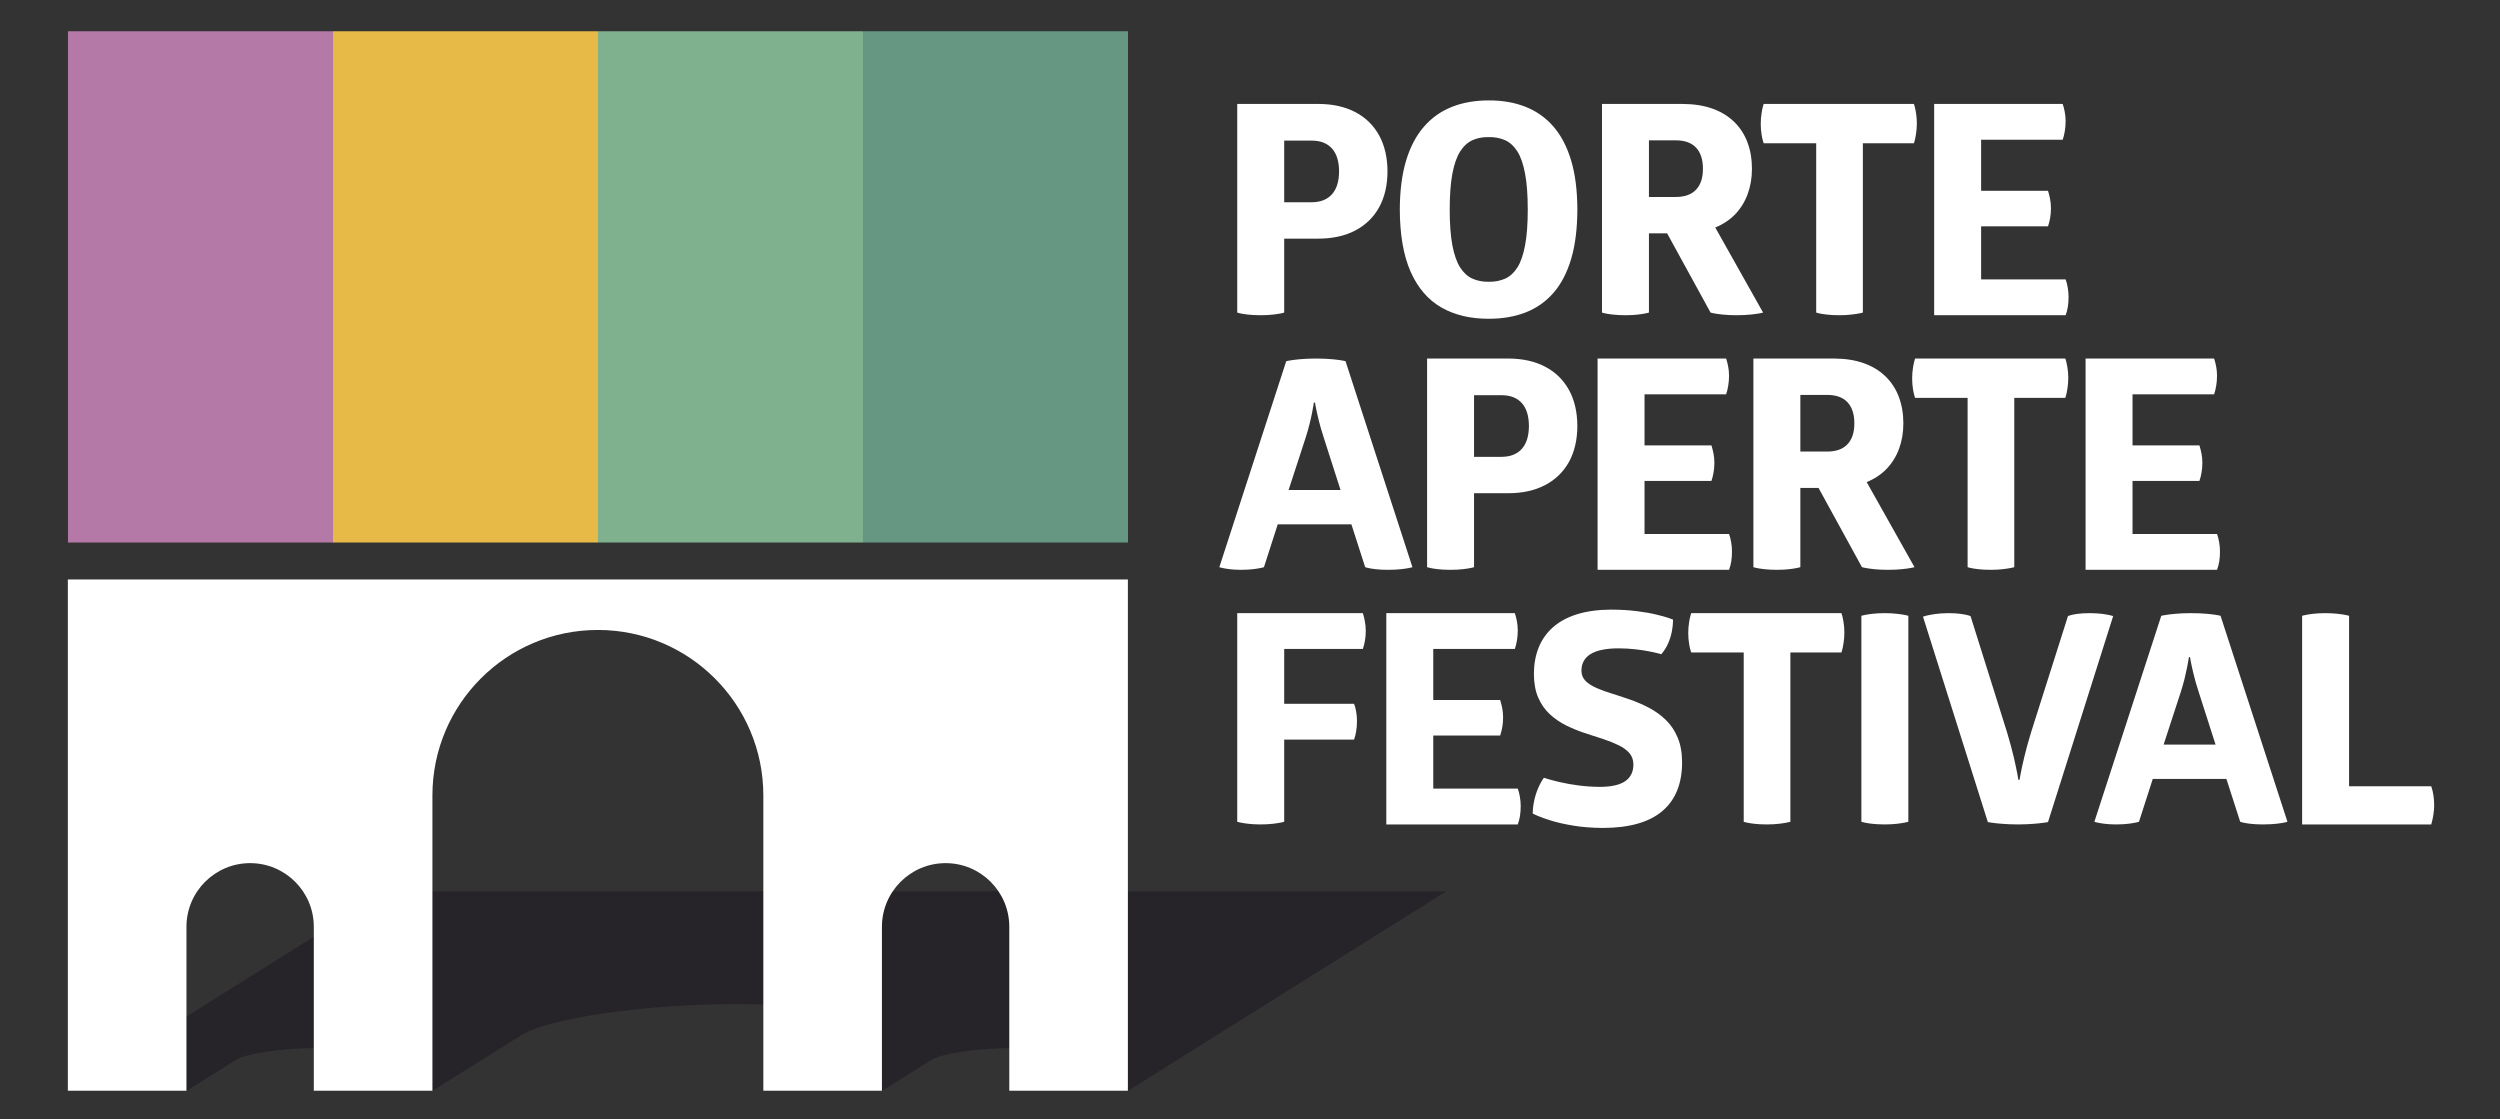 <?xml version="1.0" encoding="UTF-8" standalone="no"?>
<!DOCTYPE svg PUBLIC "-//W3C//DTD SVG 1.1//EN" "http://www.w3.org/Graphics/SVG/1.1/DTD/svg11.dtd">
<svg width="100%" height="100%" viewBox="0 0 449 201" version="1.1" xmlns="http://www.w3.org/2000/svg" xmlns:xlink="http://www.w3.org/1999/xlink" xml:space="preserve" xmlns:serif="http://www.serif.com/" style="fill-rule:evenodd;clip-rule:evenodd;stroke-linejoin:round;stroke-miterlimit:2;">
    <rect x="0" y="0" width="449" height="201" fill="#333333" stroke="none"/>
    <g transform="matrix(0.113,0,0,0.113,-53.783,-49.703)">
        <g transform="matrix(5.556,0,0,5.556,0,-9233.58)">
            <rect x="105.106" y="1750.02" width="75.812" height="146.255" style="fill:rgb(180,121,166);"/>
        </g>
        <g transform="matrix(5.556,0,0,5.556,2517.03,1549.15)">
            <path d="M0,11.923L19.98,11.923C20.232,11.251 20.441,10.452 20.582,9.557C20.734,8.661 20.821,7.682 20.821,6.632C20.821,5.653 20.734,4.731 20.582,3.876C20.441,3.009 20.232,2.281 19.98,1.679L0,1.679L0,-14.017L22.502,-14.017C22.751,-14.73 22.96,-15.529 23.101,-16.397C23.25,-17.278 23.337,-18.215 23.337,-19.221C23.326,-20.188 23.24,-21.114 23.071,-21.965C22.903,-22.818 22.724,-23.588 22.502,-24.259L-13.434,-24.259L-13.434,35.428C-13.434,35.442 -13.152,35.497 -12.622,35.623C-12.087,35.751 -11.333,35.862 -10.355,35.99C-9.361,36.113 -8.168,36.168 -6.801,36.185C-5.402,36.168 -4.184,36.113 -3.175,35.99C-2.153,35.862 -1.372,35.751 -0.824,35.623C-0.282,35.497 0,35.442 0,35.428L0,11.923ZM29.211,-24.259L29.211,36.185L66.817,36.185C67.115,35.415 67.321,34.589 67.462,33.706C67.587,32.812 67.658,31.903 67.658,30.978C67.658,30.04 67.576,29.147 67.419,28.279C67.278,27.397 67.072,26.627 66.817,25.941L42.645,25.941L42.645,10.746L61.781,10.746C62.033,10.004 62.245,9.207 62.383,8.368C62.538,7.529 62.619,6.577 62.619,5.542C62.608,4.548 62.524,3.64 62.356,2.841C62.191,2.044 62.006,1.289 61.781,0.59L42.645,0.59L42.645,-14.017L65.979,-14.017C66.231,-14.747 66.443,-15.571 66.584,-16.48C66.736,-17.404 66.817,-18.383 66.817,-19.392C66.806,-20.329 66.722,-21.209 66.551,-22.05C66.383,-22.889 66.204,-23.617 65.979,-24.259L29.211,-24.259ZM71.432,-6.799C71.449,-4.168 71.866,-1.915 72.693,-0.04C73.504,1.82 74.611,3.387 75.993,4.66C77.379,5.934 78.919,6.999 80.639,7.851C82.361,8.703 84.134,9.431 85.956,10.033C87.789,10.635 89.552,11.209 91.244,11.755C92.882,12.3 94.352,12.887 95.651,13.517C96.955,14.147 97.975,14.89 98.731,15.756C99.482,16.622 99.878,17.7 99.894,18.974C99.905,21.115 99.124,22.724 97.557,23.814C95.973,24.893 93.538,25.437 90.235,25.437C88.126,25.422 86.111,25.284 84.207,25.031C82.304,24.779 80.598,24.473 79.114,24.137C77.631,23.8 76.457,23.493 75.603,23.24C74.752,22.989 74.301,22.85 74.288,22.835C73.642,23.743 73.086,24.767 72.609,25.899C72.132,27.034 71.755,28.223 71.503,29.453C71.237,30.685 71.096,31.888 71.096,33.077C71.112,33.106 71.573,33.314 72.495,33.72C73.42,34.127 74.762,34.601 76.498,35.136C78.247,35.665 80.359,36.143 82.824,36.547C85.284,36.954 88.069,37.163 91.16,37.191C98.758,37.163 104.429,35.554 108.19,32.35C111.951,29.147 113.827,24.501 113.827,18.386C113.816,15.643 113.38,13.294 112.553,11.333C111.729,9.36 110.611,7.697 109.209,6.326C107.81,4.967 106.232,3.807 104.483,2.883C102.731,1.96 100.912,1.163 99.049,0.505C97.275,-0.11 95.553,-0.685 93.891,-1.202C92.223,-1.706 90.726,-2.251 89.395,-2.826C88.069,-3.398 87.019,-4.071 86.233,-4.84C85.452,-5.623 85.048,-6.589 85.032,-7.722C85.018,-9.863 85.899,-11.486 87.665,-12.562C89.411,-13.639 92.098,-14.187 95.697,-14.187C97.362,-14.187 98.926,-14.088 100.396,-13.921C101.863,-13.767 103.151,-13.571 104.271,-13.348C105.391,-13.137 106.259,-12.941 106.902,-12.773C107.528,-12.605 107.854,-12.522 107.87,-12.507C108.621,-13.361 109.25,-14.326 109.741,-15.418C110.245,-16.496 110.611,-17.643 110.861,-18.844C111.099,-20.035 111.227,-21.224 111.227,-22.413C111.227,-22.426 110.82,-22.581 110.006,-22.86C109.196,-23.141 108.032,-23.476 106.508,-23.839C104.971,-24.219 103.127,-24.54 100.958,-24.819C98.785,-25.1 96.342,-25.252 93.595,-25.268C89.807,-25.252 86.515,-24.806 83.719,-23.925C80.934,-23.045 78.64,-21.784 76.818,-20.159C75.004,-18.524 73.642,-16.579 72.761,-14.326C71.866,-12.073 71.432,-9.555 71.432,-6.799M116.428,-24.259C116.412,-24.246 116.341,-24.009 116.216,-23.534C116.075,-23.045 115.937,-22.384 115.812,-21.532C115.669,-20.68 115.601,-19.685 115.584,-18.551C115.601,-17.431 115.669,-16.453 115.812,-15.627C115.937,-14.801 116.075,-14.158 116.216,-13.697C116.341,-13.247 116.412,-13.026 116.428,-13.01L131.454,-13.01L131.454,35.428C131.454,35.442 131.689,35.497 132.18,35.623C132.671,35.751 133.412,35.862 134.39,35.99C135.372,36.113 136.603,36.168 138.084,36.185C139.442,36.168 140.616,36.113 141.612,35.99C142.618,35.862 143.401,35.751 143.96,35.623C144.505,35.497 144.787,35.442 144.803,35.428L144.803,-13.01L159.409,-13.01C159.42,-13.026 159.493,-13.277 159.631,-13.767C159.761,-14.256 159.899,-14.927 160.024,-15.78C160.165,-16.648 160.233,-17.613 160.247,-18.72C160.233,-19.796 160.165,-20.748 160.024,-21.574C159.899,-22.4 159.761,-23.057 159.631,-23.534C159.493,-24.009 159.42,-24.246 159.409,-24.259L116.428,-24.259ZM165.114,35.428C165.114,35.442 165.364,35.497 165.868,35.623C166.372,35.751 167.116,35.862 168.108,35.99C169.1,36.113 170.345,36.168 171.828,36.185C173.187,36.168 174.364,36.113 175.356,35.99C176.362,35.862 177.146,35.751 177.705,35.623C178.252,35.497 178.532,35.442 178.545,35.428L178.545,-23.506C178.545,-23.519 178.263,-23.576 177.718,-23.701C177.173,-23.827 176.389,-23.938 175.37,-24.063C174.364,-24.189 173.146,-24.246 171.747,-24.259C170.375,-24.246 169.185,-24.189 168.192,-24.063C167.213,-23.938 166.456,-23.827 165.928,-23.701C165.393,-23.576 165.114,-23.519 165.114,-23.506L165.114,35.428ZM196.34,-23.42C196.34,-23.434 196.101,-23.506 195.637,-23.644C195.176,-23.771 194.477,-23.91 193.538,-24.051C192.605,-24.176 191.445,-24.246 190.043,-24.259C188.53,-24.246 187.215,-24.163 186.141,-23.994C185.048,-23.839 184.207,-23.673 183.619,-23.519C183.047,-23.35 182.74,-23.267 182.74,-23.252L201.291,35.512C201.307,35.526 201.655,35.58 202.354,35.681C203.054,35.792 204.06,35.904 205.351,36.002C206.639,36.113 208.163,36.168 209.936,36.185C211.658,36.168 213.155,36.113 214.43,36.002C215.72,35.904 216.707,35.792 217.423,35.681C218.123,35.58 218.486,35.526 218.5,35.512L237.137,-23.42C237.137,-23.434 236.858,-23.506 236.324,-23.644C235.795,-23.771 235.028,-23.91 234.033,-24.051C233.027,-24.176 231.82,-24.246 230.423,-24.259C228.967,-24.246 227.79,-24.176 226.868,-24.051C225.957,-23.91 225.287,-23.771 224.853,-23.644C224.42,-23.506 224.211,-23.434 224.211,-23.42L213.632,9.908C212.819,12.581 212.179,14.93 211.702,16.959C211.227,18.974 210.874,20.554 210.668,21.688C210.454,22.821 210.359,23.41 210.359,23.423L210.023,23.423C210.023,23.394 209.925,22.821 209.714,21.674C209.505,20.527 209.169,18.96 208.708,16.944C208.23,14.93 207.615,12.606 206.831,9.991L196.34,-23.42ZM250.902,-23.506L231.763,35.428C231.763,35.442 232.012,35.497 232.489,35.623C232.98,35.751 233.694,35.862 234.616,35.99C235.54,36.113 236.658,36.168 237.975,36.185C239.347,36.168 240.522,36.113 241.498,35.99C242.477,35.862 243.223,35.751 243.741,35.623C244.256,35.497 244.521,35.442 244.521,35.428L248.467,23.173L269.537,23.173L273.483,35.428C273.483,35.442 273.721,35.497 274.182,35.623C274.66,35.751 275.373,35.862 276.338,35.99C277.29,36.113 278.494,36.168 279.947,36.185C281.515,36.168 282.816,36.113 283.869,35.99C284.918,35.862 285.699,35.751 286.214,35.623C286.735,35.497 286.998,35.442 286.998,35.428L267.858,-23.506C267.858,-23.519 267.536,-23.576 266.896,-23.701C266.25,-23.827 265.301,-23.938 264.04,-24.063C262.779,-24.189 261.228,-24.246 259.379,-24.259C257.616,-24.246 256.095,-24.189 254.831,-24.063C253.573,-23.938 252.597,-23.827 251.924,-23.701C251.249,-23.576 250.902,-23.519 250.902,-23.506M259.127,-11.669C259.127,-11.639 259.214,-11.192 259.368,-10.31C259.536,-9.43 259.789,-8.255 260.152,-6.784C260.499,-5.3 260.976,-3.664 261.562,-1.847L266.432,13.35L251.572,13.35L256.529,-1.847C256.947,-3.175 257.294,-4.434 257.592,-5.608C257.882,-6.784 258.107,-7.834 258.289,-8.744C258.471,-9.653 258.598,-10.369 258.679,-10.885C258.753,-11.387 258.793,-11.654 258.793,-11.669L259.127,-11.669ZM291.196,36.185L328.132,36.185C328.384,35.302 328.593,34.406 328.731,33.484C328.889,32.573 328.97,31.652 328.97,30.726C328.97,29.803 328.902,28.866 328.775,27.942C328.636,27.005 328.428,26.123 328.132,25.269L304.624,25.269L304.624,-23.506C304.624,-23.519 304.345,-23.576 303.8,-23.701C303.255,-23.827 302.468,-23.938 301.451,-24.063C300.443,-24.189 299.225,-24.246 297.826,-24.259C296.454,-24.246 295.266,-24.189 294.271,-24.063C293.295,-23.938 292.535,-23.827 292.004,-23.701C291.475,-23.576 291.196,-23.519 291.196,-23.506L291.196,36.185Z" style="fill:white;fill-rule:nonzero;"/>
        </g>
        <g transform="matrix(5.556,0,0,5.556,2520.28,1341.32)">
            <path d="M0,-58.933L-19.141,0C-19.141,0.013 -18.886,0.07 -18.413,0.196C-17.923,0.321 -17.209,0.435 -16.285,0.56C-15.362,0.686 -14.239,0.743 -12.928,0.755C-11.556,0.743 -10.381,0.686 -9.399,0.56C-8.423,0.435 -7.68,0.321 -7.164,0.196C-6.644,0.07 -6.378,0.013 -6.378,0L-2.432,-12.256L18.64,-12.256L22.583,0C22.583,0.013 22.819,0.07 23.285,0.196C23.757,0.321 24.471,0.435 25.436,0.56C26.39,0.686 27.592,0.743 29.048,0.755C30.615,0.743 31.917,0.686 32.964,0.56C34.016,0.435 34.797,0.321 35.317,0.196C35.833,0.07 36.101,0.013 36.101,0L16.959,-58.933C16.959,-58.948 16.639,-59.001 15.994,-59.13C15.348,-59.254 14.399,-59.367 13.138,-59.493C11.88,-59.617 10.329,-59.673 8.48,-59.688C6.72,-59.673 5.19,-59.617 3.935,-59.493C2.674,-59.367 1.695,-59.254 1.025,-59.13C0.352,-59.001 0,-58.948 0,-58.933M8.23,-47.096C8.23,-47.068 8.311,-46.619 8.466,-45.738C8.634,-44.856 8.889,-43.682 9.25,-42.214C9.599,-40.73 10.074,-39.094 10.665,-37.274L15.533,-22.078L0.673,-22.078L5.627,-37.274C6.047,-38.603 6.4,-39.861 6.687,-41.038C6.985,-42.214 7.208,-43.263 7.389,-44.171C7.571,-45.08 7.696,-45.793 7.783,-46.312C7.848,-46.815 7.894,-47.081 7.894,-47.096L8.23,-47.096ZM53.724,-21.156L63.546,-21.156C67.619,-21.169 71.134,-21.953 74.068,-23.492C77.007,-25.032 79.274,-27.229 80.869,-30.095C82.452,-32.964 83.26,-36.393 83.277,-40.382C83.26,-44.395 82.452,-47.851 80.869,-50.72C79.274,-53.601 77.007,-55.813 74.068,-57.352C71.134,-58.891 67.619,-59.673 63.546,-59.688L40.293,-59.688L40.293,0C40.293,0.013 40.535,0.07 41.034,0.196C41.525,0.321 42.268,0.435 43.26,0.56C44.255,0.686 45.497,0.743 47.01,0.755C48.437,0.743 49.651,0.686 50.647,0.56C51.653,0.435 52.412,0.321 52.941,0.196C53.459,0.07 53.724,0.013 53.724,0L53.724,-21.156ZM53.724,-31.563L53.724,-49.193L61.616,-49.193C64.111,-49.193 66.025,-48.452 67.381,-46.955C68.726,-45.472 69.409,-43.275 69.425,-40.382C69.409,-37.51 68.726,-35.329 67.381,-33.833C66.025,-32.335 64.111,-31.578 61.616,-31.563L53.724,-31.563ZM89.064,-59.688L89.064,0.755L126.673,0.755C126.968,-0.015 127.177,-0.841 127.318,-1.721C127.443,-2.616 127.513,-3.527 127.513,-4.449C127.513,-5.386 127.429,-6.282 127.275,-7.148C127.136,-8.032 126.927,-8.8 126.673,-9.486L102.495,-9.486L102.495,-24.681L121.64,-24.681C121.886,-25.424 122.101,-26.22 122.236,-27.06C122.391,-27.898 122.478,-28.852 122.478,-29.886C122.461,-30.88 122.38,-31.788 122.212,-32.586C122.041,-33.386 121.862,-34.14 121.64,-34.839L102.495,-34.839L102.495,-49.447L125.832,-49.447C126.087,-50.173 126.296,-50.998 126.434,-51.91C126.591,-52.831 126.673,-53.812 126.673,-54.819C126.659,-55.754 126.575,-56.639 126.407,-57.477C126.242,-58.317 126.057,-59.044 125.832,-59.688L89.064,-59.688ZM133.639,-59.688L133.639,0C133.639,0.013 133.889,0.07 134.396,0.196C134.895,0.321 135.651,0.435 136.66,0.56C137.669,0.686 138.927,0.743 140.435,0.755C141.809,0.743 143,0.686 143.992,0.56C144.969,0.435 145.728,0.321 146.257,0.196C146.788,0.07 147.07,0.013 147.07,0L147.07,-22.665L152.274,-22.665L164.696,0C164.696,0.013 164.995,0.07 165.567,0.196C166.153,0.321 166.98,0.435 168.083,0.56C169.176,0.686 170.518,0.743 172.086,0.755C173.71,0.743 175.096,0.686 176.226,0.56C177.363,0.435 178.228,0.321 178.83,0.196C179.421,0.07 179.725,0.013 179.725,0L166.044,-24.345C168.284,-25.256 170.185,-26.514 171.749,-28.137C173.303,-29.759 174.494,-31.676 175.307,-33.874C176.115,-36.069 176.536,-38.492 176.536,-41.134C176.536,-43.918 176.102,-46.439 175.248,-48.704C174.393,-50.986 173.122,-52.929 171.443,-54.567C169.765,-56.205 167.709,-57.463 165.244,-58.344C162.782,-59.227 159.94,-59.673 156.724,-59.688L133.639,-59.688ZM147.07,-49.279L154.793,-49.279C157.353,-49.264 159.284,-48.564 160.572,-47.165C161.873,-45.768 162.516,-43.753 162.516,-41.134C162.516,-38.56 161.873,-36.575 160.572,-35.19C159.284,-33.79 157.353,-33.09 154.793,-33.076L147.07,-33.076L147.07,-49.279ZM179.887,-59.688C179.877,-59.673 179.809,-59.434 179.681,-58.96C179.54,-58.471 179.399,-57.814 179.275,-56.96C179.134,-56.107 179.063,-55.113 179.052,-53.98C179.063,-52.861 179.134,-51.88 179.275,-51.056C179.399,-50.231 179.54,-49.586 179.681,-49.123C179.809,-48.677 179.877,-48.452 179.887,-48.439L194.916,-48.439L194.916,0C194.916,0.013 195.157,0.07 195.642,0.196C196.133,0.321 196.879,0.435 197.852,0.56C198.837,0.686 200.065,0.743 201.549,0.755C202.905,0.743 204.081,0.686 205.074,0.56C206.083,0.435 206.866,0.321 207.425,0.196C207.973,0.07 208.252,0.013 208.266,0L208.266,-48.439L222.871,-48.439C222.885,-48.452 222.955,-48.704 223.093,-49.193C223.223,-49.683 223.359,-50.356 223.489,-51.21C223.628,-52.075 223.695,-53.042 223.714,-54.146C223.695,-55.226 223.628,-56.176 223.489,-57.002C223.359,-57.826 223.223,-58.484 223.093,-58.96C222.955,-59.434 222.885,-59.673 222.871,-59.688L179.887,-59.688ZM228.663,-59.688L228.663,0.755L266.269,0.755C266.562,-0.015 266.774,-0.841 266.915,-1.721C267.039,-2.616 267.11,-3.527 267.11,-4.449C267.11,-5.386 267.029,-6.282 266.871,-7.148C266.73,-8.032 266.524,-8.8 266.269,-9.486L242.094,-9.486L242.094,-24.681L261.234,-24.681C261.486,-25.424 261.697,-26.22 261.833,-27.06C261.987,-27.898 262.072,-28.852 262.072,-29.886C262.058,-30.88 261.977,-31.788 261.809,-32.586C261.638,-33.386 261.456,-34.14 261.234,-34.839L242.094,-34.839L242.094,-49.447L265.429,-49.447C265.684,-50.173 265.892,-50.998 266.033,-51.91C266.188,-52.831 266.269,-53.812 266.269,-54.819C266.256,-55.754 266.172,-56.639 266.006,-57.477C265.835,-58.317 265.654,-59.044 265.429,-59.688L228.663,-59.688Z" style="fill:white;fill-rule:nonzero;"/>
        </g>
        <g transform="matrix(5.556,0,0,5.556,2517.03,726.776)">
            <path d="M0,16.623L9.822,16.623C13.895,16.611 17.404,15.827 20.343,14.288C23.283,12.748 25.547,10.551 27.144,7.684C28.723,4.813 29.536,1.387 29.55,-2.6C29.536,-6.616 28.723,-10.073 27.144,-12.94C25.547,-15.824 23.283,-18.033 20.343,-19.572C17.404,-21.111 13.895,-21.896 9.822,-21.908L-13.434,-21.908L-13.434,37.779C-13.434,37.792 -13.194,37.848 -12.689,37.975C-12.2,38.1 -11.46,38.212 -10.467,38.337C-9.472,38.465 -8.227,38.522 -6.714,38.534C-5.29,38.522 -4.073,38.465 -3.08,38.337C-2.072,38.212 -1.318,38.1 -0.781,37.975C-0.266,37.848 0,37.792 0,37.779L0,16.623ZM0,6.214L0,-11.416L7.891,-11.416C10.381,-11.416 12.3,-10.673 13.656,-9.177C15.001,-7.693 15.685,-5.498 15.696,-2.6C15.685,0.269 15.001,2.452 13.656,3.948C12.3,5.444 10.381,6.202 7.891,6.214L0,6.214ZM33.072,8.313C33.099,15.576 34.138,21.507 36.177,26.109C38.219,30.713 41.145,34.112 44.933,36.297C48.73,38.478 53.247,39.555 58.508,39.543C62.427,39.555 65.938,38.939 69.057,37.738C72.178,36.52 74.838,34.645 77.051,32.114C79.242,29.58 80.923,26.347 82.1,22.402C83.261,18.456 83.846,13.756 83.863,8.313C83.846,2.857 83.261,-1.833 82.07,-5.776C80.894,-9.721 79.188,-12.955 76.98,-15.486C74.768,-18.018 72.094,-19.893 68.986,-21.111C65.881,-22.328 62.383,-22.932 58.508,-22.915C54.62,-22.915 51.108,-22.315 47.987,-21.07C44.852,-19.837 42.184,-17.947 39.971,-15.389C37.747,-12.843 36.05,-9.611 34.862,-5.665C33.685,-1.733 33.089,2.926 33.072,8.313M69.675,8.313C69.675,12.44 69.423,15.854 68.905,18.555C68.4,21.242 67.674,23.355 66.709,24.879C65.743,26.389 64.566,27.467 63.197,28.069C61.811,28.685 60.257,28.993 58.508,28.963C56.786,28.993 55.233,28.685 53.863,28.069C52.494,27.467 51.317,26.389 50.34,24.879C49.372,23.355 48.629,21.242 48.114,18.555C47.61,15.854 47.347,12.44 47.347,8.313C47.347,4.159 47.61,0.729 48.114,-1.971C48.629,-4.684 49.372,-6.798 50.34,-8.323C51.317,-9.847 52.494,-10.912 53.863,-11.54C55.233,-12.156 56.786,-12.45 58.508,-12.422C60.257,-12.45 61.811,-12.156 63.197,-11.54C64.566,-10.912 65.743,-9.847 66.709,-8.323C67.674,-6.798 68.4,-4.684 68.905,-1.971C69.423,0.729 69.675,4.159 69.675,8.313M90.911,-21.908L90.911,37.779C90.911,37.792 91.16,37.848 91.665,37.975C92.166,38.1 92.925,38.212 93.929,38.337C94.938,38.465 96.199,38.522 97.709,38.534C99.081,38.522 100.269,38.465 101.264,38.337C102.243,38.212 102.997,38.1 103.528,37.975C104.062,37.848 104.342,37.792 104.342,37.779L104.342,15.113L109.548,15.113L121.971,37.779C121.971,37.792 122.263,37.848 122.838,37.975C123.424,38.1 124.251,38.212 125.355,38.337C126.448,38.465 127.793,38.522 129.357,38.534C130.982,38.522 132.367,38.465 133.501,38.337C134.632,38.212 135.499,38.1 136.101,37.975C136.687,37.848 136.996,37.792 136.996,37.779L123.313,13.435C125.553,12.524 127.456,11.265 129.021,9.643C130.575,8.019 131.765,6.102 132.574,3.905C133.39,1.709 133.807,-0.712 133.807,-3.357C133.807,-6.141 133.374,-8.658 132.522,-10.924C131.668,-13.206 130.396,-15.152 128.715,-16.788C127.033,-18.425 124.978,-19.684 122.518,-20.565C120.053,-21.445 117.212,-21.896 113.993,-21.908L90.911,-21.908ZM104.342,-11.499L112.065,-11.499C114.625,-11.485 116.555,-10.786 117.843,-9.386C119.145,-7.987 119.788,-5.972 119.788,-3.357C119.788,-0.781 119.145,1.207 117.843,2.59C116.555,3.988 114.625,4.689 112.065,4.704L104.342,4.704L104.342,-11.499ZM137.162,-21.908C137.145,-21.896 137.075,-21.657 136.953,-21.18C136.814,-20.69 136.674,-20.035 136.549,-19.181C136.405,-18.327 136.337,-17.333 136.324,-16.2C136.337,-15.081 136.405,-14.102 136.549,-13.275C136.674,-12.45 136.814,-11.808 136.953,-11.344C137.075,-10.898 137.145,-10.673 137.162,-10.661L152.187,-10.661L152.187,37.779C152.187,37.792 152.426,37.848 152.917,37.975C153.408,38.1 154.145,38.212 155.127,38.337C156.106,38.465 157.337,38.522 158.823,38.534C160.176,38.522 161.353,38.465 162.345,38.337C163.354,38.212 164.135,38.1 164.697,37.975C165.241,37.848 165.521,37.792 165.537,37.779L165.537,-10.661L180.143,-10.661C180.159,-10.673 180.229,-10.924 180.365,-11.416C180.492,-11.906 180.633,-12.578 180.758,-13.43C180.899,-14.297 180.97,-15.263 180.98,-16.369C180.97,-17.446 180.899,-18.399 180.758,-19.222C180.633,-20.049 180.492,-20.705 180.365,-21.18C180.229,-21.657 180.159,-21.896 180.143,-21.908L137.162,-21.908ZM185.932,-21.908L185.932,38.534L223.541,38.534C223.836,37.765 224.045,36.939 224.186,36.058C224.311,35.162 224.382,34.253 224.382,33.33C224.382,32.392 224.3,31.495 224.143,30.629C224.002,29.749 223.796,28.979 223.541,28.293L199.366,28.293L199.366,13.096L218.505,13.096C218.757,12.356 218.969,11.56 219.107,10.72C219.262,9.879 219.343,8.93 219.343,7.893C219.33,6.9 219.246,5.991 219.077,5.193C218.912,4.397 218.728,3.639 218.505,2.938L199.366,2.938L199.366,-11.667L222.703,-11.667C222.953,-12.395 223.164,-13.219 223.305,-14.129C223.457,-15.053 223.541,-16.033 223.541,-17.04C223.53,-17.977 223.443,-18.859 223.275,-19.699C223.104,-20.538 222.928,-21.265 222.703,-21.908L185.932,-21.908Z" style="fill:white;fill-rule:nonzero;"/>
        </g>
        <g transform="matrix(5.556,0,0,5.556,0,0)">
            <g opacity="0.3">
                <g transform="matrix(1,0,0,1,408.347,334.135)">
                    <path d="M0,57.082L-33.926,57.082L-19.844,48.258C-16.825,46.363 -22.533,44.828 -32.595,44.828C-42.653,44.828 -53.258,46.363 -56.282,48.258L-70.36,57.082L-104.286,57.082L-78.921,41.181C-71.07,36.26 -85.899,32.272 -112.039,32.272C-138.181,32.272 -165.732,36.26 -173.581,41.181L-198.949,57.082L-232.879,57.082L-218.797,48.258C-215.777,46.363 -221.487,44.828 -231.547,44.828C-241.606,44.828 -252.212,46.363 -255.234,48.258L-269.312,57.082L-303.241,57.082C-272.887,38.055 -242.534,19.029 -212.181,0L91.058,0C60.706,19.029 30.355,38.055 0,57.082" style="fill:rgb(10,0,18);fill-rule:nonzero;"/>
                </g>
            </g>
        </g>
        <g transform="matrix(5.556,0,0,5.556,2268.6,2173.43)">
            <path d="M0,-146.254L0,0L-33.926,0L-33.926,-46.888C-33.926,-56.949 -42.082,-65.106 -52.142,-65.106C-62.204,-65.106 -70.36,-56.949 -70.36,-46.888L-70.36,0L-104.286,0L-104.286,-84.477C-104.286,-110.617 -125.478,-131.809 -151.62,-131.809C-177.762,-131.809 -198.949,-110.617 -198.949,-84.477L-198.949,0L-232.879,0L-232.879,-46.888C-232.879,-56.949 -241.035,-65.106 -251.095,-65.106C-261.156,-65.106 -269.312,-56.949 -269.312,-46.888L-269.312,0L-303.241,0L-303.241,-146.254L0,-146.254Z" style="fill:white;fill-rule:nonzero;"/>
        </g>
        <g transform="matrix(5.556,0,0,5.556,0,-9233.58)">
            <rect x="332.537" y="1750.02" width="75.81" height="146.255" style="fill:rgb(101,151,131);"/>
        </g>
        <g transform="matrix(5.556,0,0,5.556,0,-9233.58)">
            <rect x="256.727" y="1750.02" width="75.81" height="146.255" style="fill:rgb(127,177,142);"/>
        </g>
        <g transform="matrix(5.556,0,0,5.556,0,-9233.58)">
            <rect x="180.918" y="1750.02" width="75.809" height="146.255" style="fill:rgb(231,186,72);"/>
        </g>
    </g>
</svg>

